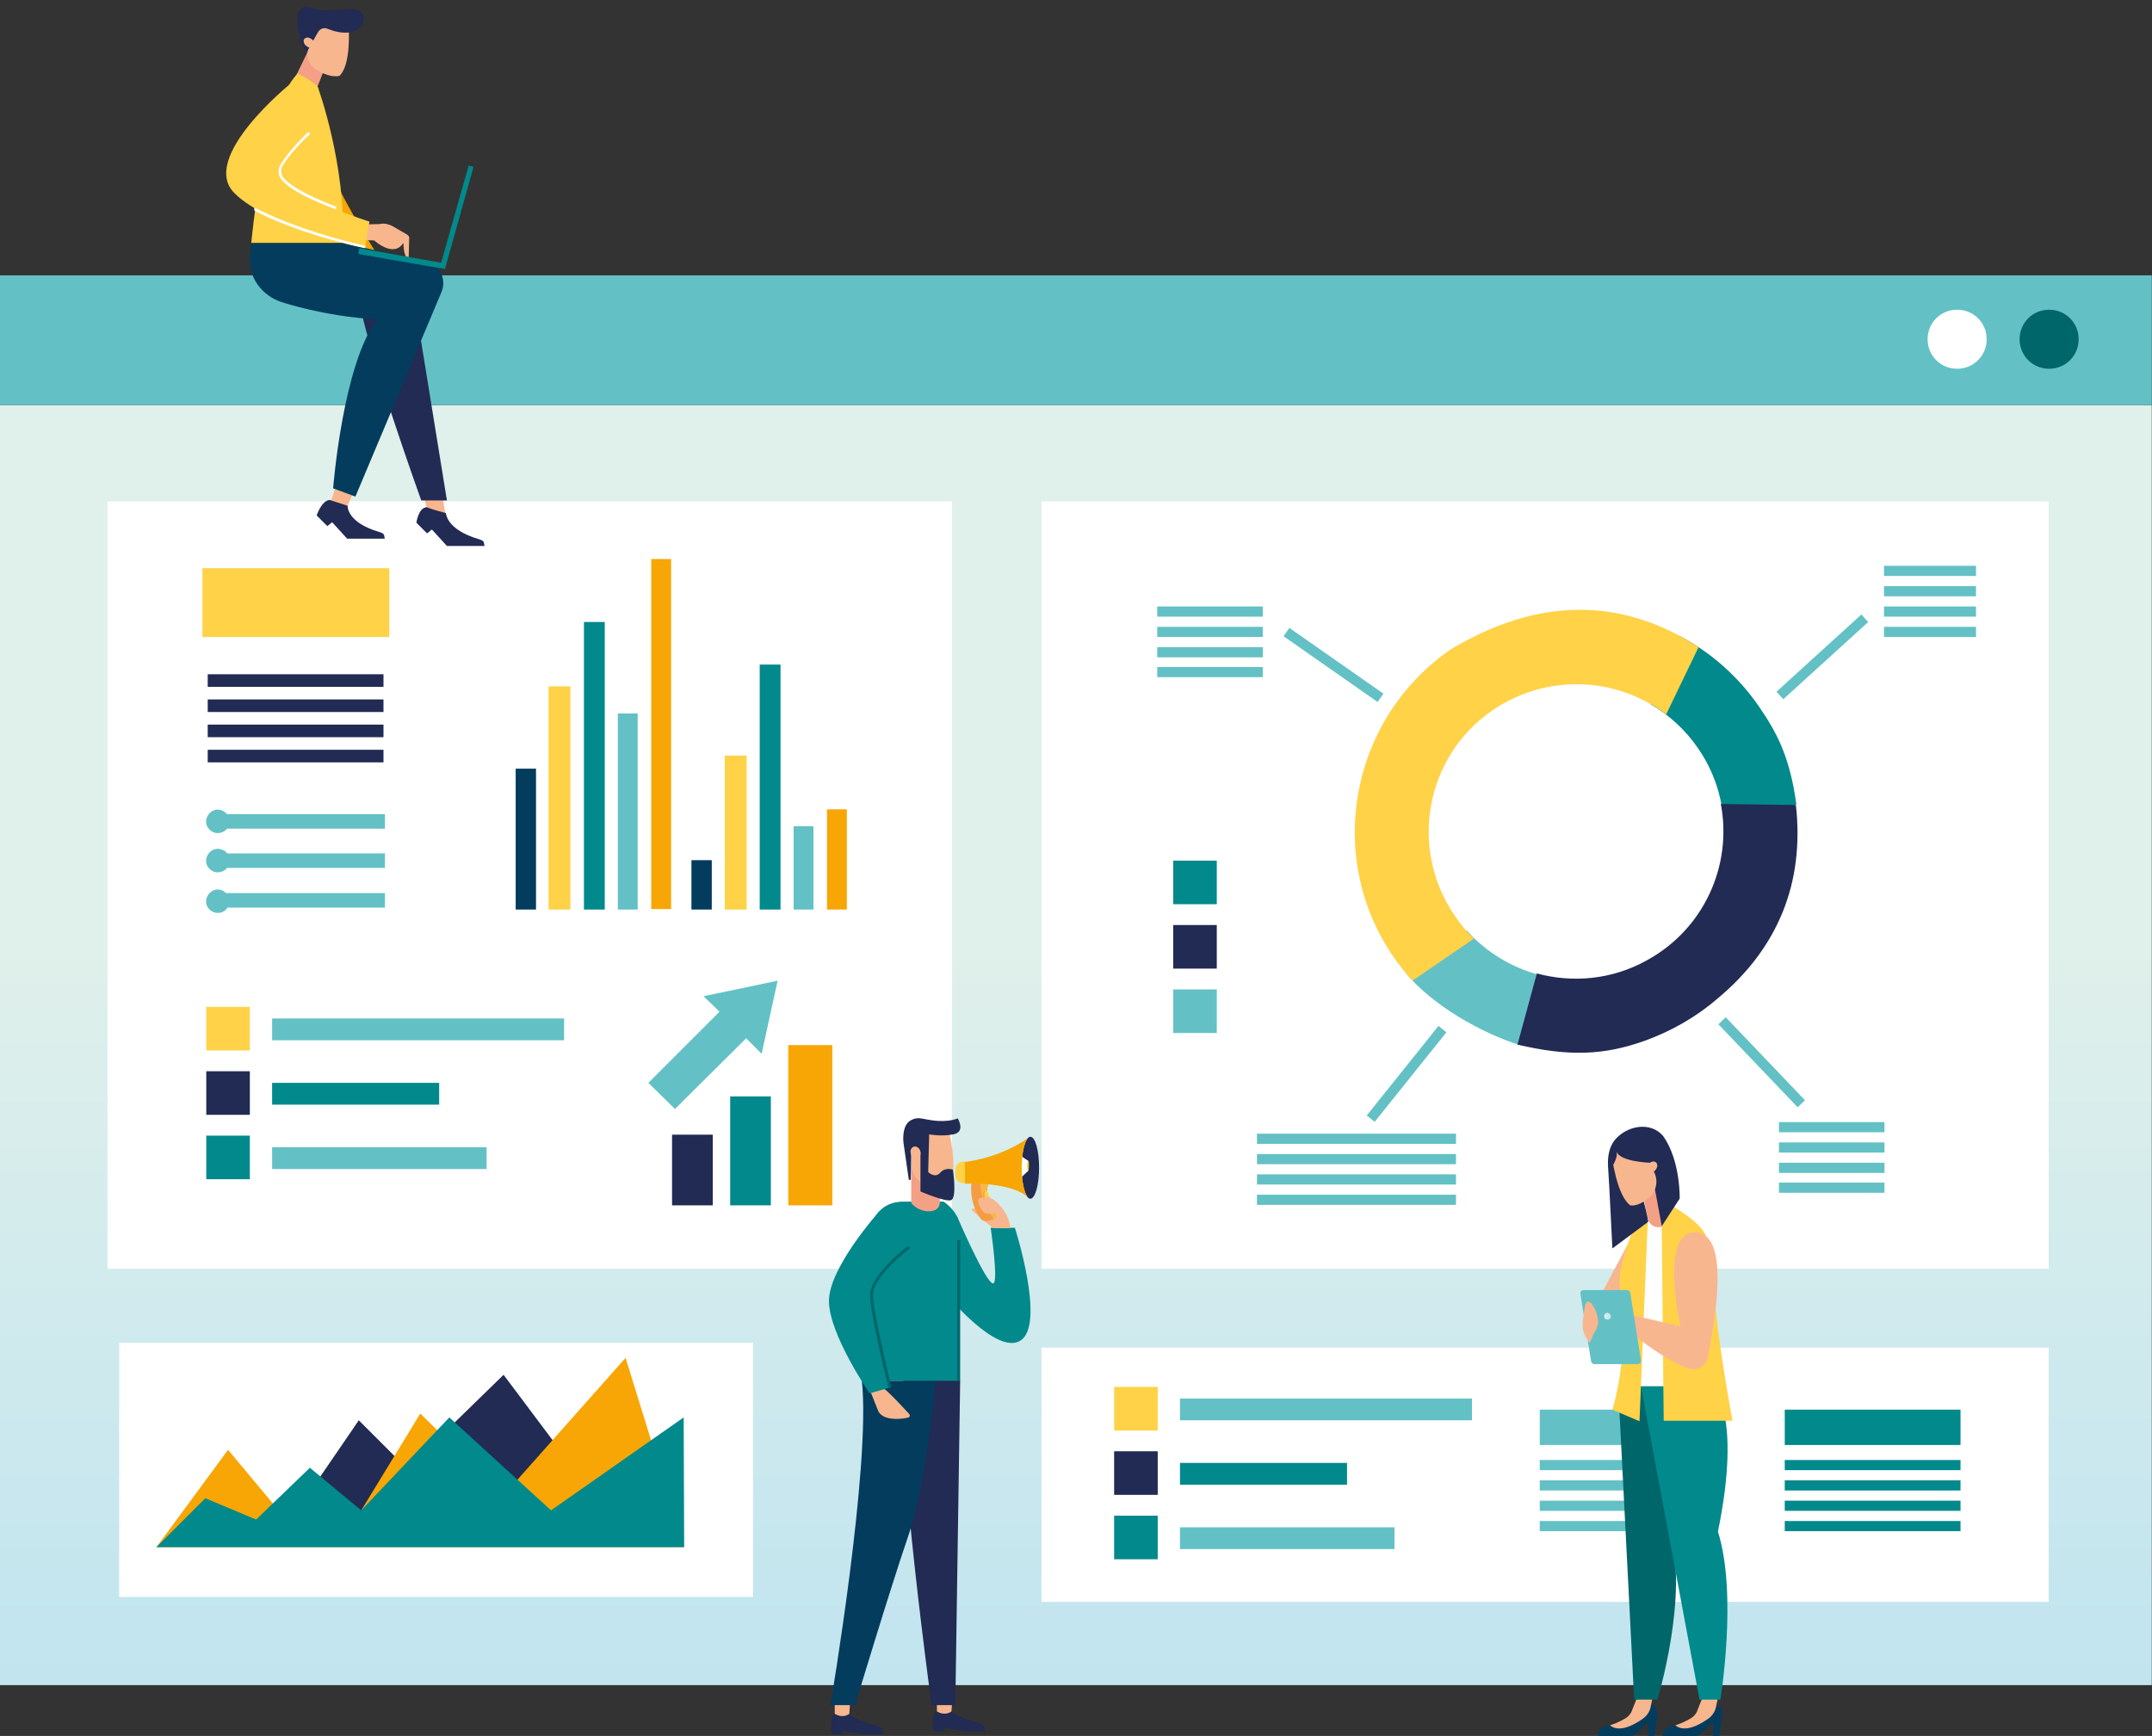 <?xml version="1.0" encoding="UTF-8"?> <svg xmlns="http://www.w3.org/2000/svg" width="295" height="238" viewBox="0 0 295 238" fill="none"><rect x="0" y="0" width="295" height="238" fill="#333333" stroke="none"/><path d="M294.969 55.536H0V231.031H294.969V55.536Z" fill="url(#paint0_linear)"></path><path d="M280.831 68.745H142.772V173.949H280.831V68.745Z" fill="white"></path><path d="M130.493 68.745H14.735V173.949H130.493V68.745Z" fill="white"></path><path d="M241.139 96.888C238.219 92.639 234.369 89.321 230.121 87.13C230.254 90.715 229.192 94.233 226.271 96.556C228.794 98.016 231.05 100.073 232.776 102.596C235.763 106.91 236.759 111.955 236.161 116.733C236.692 116.468 237.29 116.269 237.953 116.203C238.352 116.203 238.75 116.136 239.148 116.136C239.613 115.472 240.077 114.809 240.476 114.079C240.741 113.614 241.073 112.751 241.471 112.353C241.471 112.353 241.471 112.353 241.538 112.286C241.67 112.021 241.737 111.822 241.87 111.556C242.799 109.631 244.591 111.092 246.25 110.295C245.321 103.459 243.396 100.206 241.139 96.888Z" fill="#01898C"></path><path d="M212.266 140.496C212.333 140.496 212.465 140.496 212.532 140.496C212.399 139.898 212.266 139.235 212.067 138.637C212.001 138.372 211.934 138.106 211.868 137.841V137.774C211.669 137.044 211.403 136.314 211.204 135.584C211.005 134.92 210.939 134.257 211.005 133.659C207.288 132.664 203.77 130.606 201.049 127.553C199.323 129.411 197.332 130.938 195.142 132.332C194.345 132.796 193.549 133.195 192.752 133.46C196.469 137.907 202.908 141.491 208.085 143.217C209.611 141.757 210.076 140.496 212.266 140.496Z" fill="#63C1C5"></path><path d="M202.045 128.681C201.049 127.752 200.186 126.69 199.39 125.495C193.084 116.269 195.407 103.658 204.633 97.352C212.067 92.308 221.625 92.772 228.395 97.95L232.842 88.724C222.156 81.754 210.74 81.953 198.925 88.989C185.119 98.481 181.535 117.398 191.026 131.203C191.823 132.332 192.686 133.46 193.615 134.456L202.045 128.681Z" fill="#FFD247"></path><path d="M246.184 110.362L235.896 110.229C237.489 118.592 233.639 127.354 225.74 131.668C220.961 134.323 215.585 134.788 210.673 133.46L208.018 143.217C215.121 144.877 219.9 144.677 225.475 142.686C229.126 141.359 232.511 139.434 235.431 136.912C243.728 130.009 247.379 121.048 246.184 110.362Z" fill="#212B53"></path><path d="M270.875 77.572H258.264V78.966H270.875V77.572Z" fill="#63C1C5"></path><path d="M270.875 80.36H258.264V81.754H270.875V80.36Z" fill="#63C1C5"></path><path d="M270.875 83.148H258.264V84.542H270.875V83.148Z" fill="#63C1C5"></path><path d="M270.875 85.936H258.264V87.33H270.875V85.936Z" fill="#63C1C5"></path><path d="M199.589 155.43H172.309V156.824H199.589V155.43Z" fill="#63C1C5"></path><path d="M199.589 158.218H172.309V159.612H199.589V158.218Z" fill="#63C1C5"></path><path d="M199.589 161.005H172.309V162.399H199.589V161.005Z" fill="#63C1C5"></path><path d="M199.589 163.793H172.309V165.187H199.589V163.793Z" fill="#63C1C5"></path><path d="M258.33 153.837H243.861V155.231H258.33V153.837Z" fill="#63C1C5"></path><path d="M258.33 156.625H243.861V158.019H258.33V156.625Z" fill="#63C1C5"></path><path d="M258.33 159.413H243.861V160.806H258.33V159.413Z" fill="#63C1C5"></path><path d="M258.33 162.134H243.861V163.528H258.33V162.134Z" fill="#63C1C5"></path><path d="M173.105 83.148H158.636V84.542H173.105V83.148Z" fill="#63C1C5"></path><path d="M173.105 85.936H158.636V87.329H173.105V85.936Z" fill="#63C1C5"></path><path d="M173.105 88.723H158.636V90.117H173.105V88.723Z" fill="#63C1C5"></path><path d="M173.105 91.445H158.636V92.839H173.105V91.445Z" fill="#63C1C5"></path><path d="M255.16 84.248L243.522 94.834L244.46 95.865L256.098 85.28L255.16 84.248Z" fill="#63C1C5"></path><path d="M197.191 140.654L187.356 152.932L188.444 153.803L198.279 141.525L197.191 140.654Z" fill="#63C1C5"></path><path d="M176.75 86.085L175.951 87.228L188.843 96.243L189.642 95.101L176.75 86.085Z" fill="#63C1C5"></path><path d="M236.569 139.466L235.561 140.429L246.425 151.807L247.433 150.844L236.569 139.466Z" fill="#63C1C5"></path><path d="M166.8 117.995H160.826V123.968H166.8V117.995Z" fill="#01898C"></path><path d="M180.738 119.587H169.853V122.574H180.738V119.587Z" fill="white"></path><path d="M166.8 126.822H160.826V132.796H166.8V126.822Z" fill="#212B53"></path><path d="M180.738 128.416H169.853V131.402H180.738V128.416Z" fill="white"></path><path d="M166.8 135.65H160.826V141.624H166.8V135.65Z" fill="#63C1C5"></path><path d="M180.738 137.243H169.853V140.23H180.738V137.243Z" fill="white"></path><path d="M280.831 184.768H142.772V219.614H280.831V184.768Z" fill="white"></path><path d="M52.569 92.44H28.475V94.166H52.569V92.44Z" fill="#212B53"></path><path d="M52.569 95.892H28.475V97.617H52.569V95.892Z" fill="#212B53"></path><path d="M52.569 99.343H28.475V101.069H52.569V99.343Z" fill="#212B53"></path><path d="M52.569 102.794H28.475V104.52H52.569V102.794Z" fill="#212B53"></path><path d="M30.665 122.176C29.869 121.712 28.939 121.977 28.475 122.774C28.01 123.57 28.276 124.499 29.072 124.964C29.802 125.362 30.732 125.163 31.196 124.433H52.768V122.442H30.997C30.931 122.375 30.798 122.309 30.665 122.176Z" fill="#63C1C5"></path><path d="M30.665 116.601C29.869 116.136 28.939 116.402 28.475 117.198C28.01 117.995 28.276 118.924 29.072 119.388C29.736 119.787 30.665 119.588 31.13 118.99H52.768V116.999H31.13C30.997 116.8 30.864 116.667 30.665 116.601Z" fill="#63C1C5"></path><path d="M31.13 111.623C30.997 111.49 30.864 111.357 30.665 111.225C29.869 110.76 28.939 111.026 28.475 111.822C28.01 112.619 28.276 113.548 29.072 114.012C29.736 114.411 30.665 114.212 31.13 113.614H52.768V111.623H31.13Z" fill="#63C1C5"></path><path d="M53.365 77.904H27.745V87.329H53.365V77.904Z" fill="#FFD247"></path><path d="M73.477 105.384H70.689V124.699H73.477V105.384Z" fill="#043C5E"></path><path d="M87.415 97.817H84.694V124.699H87.415V97.817Z" fill="#63C1C5"></path><path d="M78.189 94.1H75.203V124.699H78.189V94.1Z" fill="#FFD247"></path><path d="M91.995 76.644H89.274V124.632H91.995V76.644Z" fill="#F7A605"></path><path d="M82.902 85.272H80.048V124.699H82.902V85.272Z" fill="#01898C"></path><path d="M97.571 117.928H94.783V124.698H97.571V117.928Z" fill="#043C5E"></path><path d="M111.509 113.282H108.788V124.699H111.509V113.282Z" fill="#63C1C5"></path><path d="M102.35 103.592H99.363V124.699H102.35V103.592Z" fill="#FFD247"></path><path d="M116.089 110.959H113.368V124.699H116.089V110.959Z" fill="#F7A605"></path><path d="M106.996 91.113H104.142V124.699H106.996V91.113Z" fill="#01898C"></path><path d="M34.249 138.04H28.276V144.014H34.249V138.04Z" fill="#FFD247"></path><path d="M77.327 139.633H37.303V142.62H77.327V139.633Z" fill="#63C1C5"></path><path d="M34.249 146.868H28.276V152.842H34.249V146.868Z" fill="#212B53"></path><path d="M60.202 148.46H37.303V151.447H60.202V148.46Z" fill="#01898C"></path><path d="M34.249 155.696H28.276V161.67H34.249V155.696Z" fill="#01898C"></path><path d="M66.707 157.289H37.303V160.275H66.707V157.289Z" fill="#63C1C5"></path><path d="M158.702 190.144H152.728V196.118H158.702V190.144Z" fill="#FFD247"></path><path d="M201.779 191.737H161.755V194.724H201.779V191.737Z" fill="#63C1C5"></path><path d="M158.702 198.972H152.728V204.945H158.702V198.972Z" fill="#212B53"></path><path d="M184.654 200.565H161.755V203.552H184.654V200.565Z" fill="#01898C"></path><path d="M158.702 207.8H152.728V213.774H158.702V207.8Z" fill="#01898C"></path><path d="M191.159 209.393H161.755V212.379H191.159V209.393Z" fill="#63C1C5"></path><path d="M104.407 144.478L106.598 134.456L96.442 136.58L98.633 138.704L88.876 148.461L92.526 152.045L102.283 142.354L104.407 144.478Z" fill="#63C1C5"></path><path d="M97.704 155.563H92.128V165.254H97.704V155.563Z" fill="#212B53"></path><path d="M105.669 150.319H100.093V165.253H105.669V150.319Z" fill="#01898C"></path><path d="M114.098 143.283H108.058V165.253H114.098V143.283Z" fill="#F7A605"></path><path d="M103.221 218.948V184.102L16.337 184.102V218.948H103.221Z" fill="white"></path><path d="M43.144 203.552L49.184 194.724L55.821 201.362L69.03 188.485L83.765 208.132L57.613 211.451L41.484 207.734L43.144 203.552Z" fill="#212B53"></path><path d="M21.439 212.114L31.262 198.773L39.692 208.862L41.484 209.592L49.516 207.07L57.613 193.795L69.03 205.012L85.756 186.162L93.787 212.114H21.439Z" fill="#F7A605"></path><path d="M21.439 212.114L28.143 205.41L35.112 208.331L42.48 201.229L49.516 207.07L61.596 194.326L75.534 207.07L93.721 194.326L93.787 212.114H21.439Z" fill="#01898C"></path><path d="M235.166 200.167H211.072V201.56H235.166V200.167Z" fill="#63C1C5"></path><path d="M235.166 202.955H211.072V204.348H235.166V202.955Z" fill="#63C1C5"></path><path d="M235.166 205.742H211.072V207.136H235.166V205.742Z" fill="#63C1C5"></path><path d="M235.166 208.53H211.072V209.924H235.166V208.53Z" fill="#63C1C5"></path><path d="M235.166 193.263H211.072V198.109H235.166V193.263Z" fill="#63C1C5"></path><path d="M268.751 200.167H244.657V201.56H268.751V200.167Z" fill="#01898C"></path><path d="M268.751 202.955H244.657V204.348H268.751V202.955Z" fill="#01898C"></path><path d="M268.751 205.742H244.657V207.136H268.751V205.742Z" fill="#01898C"></path><path d="M268.751 208.53H244.657V209.924H268.751V208.53Z" fill="#01898C"></path><path d="M268.751 193.263H244.657V198.109H268.751V193.263Z" fill="#01898C"></path><path d="M294.969 37.748H0V55.536H294.969V37.748Z" fill="#63C1C5"></path><path d="M276.849 46.509C276.849 48.766 278.641 50.558 280.898 50.558C283.155 50.558 284.947 48.766 284.947 46.509C284.947 44.253 283.155 42.46 280.898 42.46C278.641 42.46 276.849 44.253 276.849 46.509Z" fill="#00666A"></path><path d="M264.238 46.509C264.238 48.766 266.03 50.558 268.287 50.558C270.543 50.558 272.336 48.766 272.336 46.509C272.336 44.253 270.543 42.46 268.287 42.46C266.03 42.46 264.238 44.253 264.238 46.509Z" fill="white"></path><path d="M60.733 68.48L61.065 70.603C60.401 71.068 59.538 71.068 58.874 70.67L58.741 70.603L58.21 68.48H60.733Z" fill="#F8B68F"></path><path d="M43.807 19.561C45.666 25.734 51.971 35.292 51.971 35.292L46.993 33.235L43.475 25.137C43.475 25.137 41.949 13.389 43.807 19.561Z" fill="#F7A605"></path><path d="M57.348 44.452L61.264 68.612H57.746C57.746 68.612 49.914 46.842 49.117 40.47C49.117 36.819 57.016 40.47 57.016 40.47L57.348 44.452Z" fill="#212B53"></path><path d="M44.338 9.804L43.011 13.189L40.223 11.131L42.148 7.149L44.338 9.804Z" fill="#F4A086"></path><path d="M45.4 10.402C45.865 10.468 46.263 10.468 46.529 10.402C48.188 8.875 47.79 3.631 47.79 3.631L45.931 2.37L43.077 3.432L42.214 6.684C42.015 7.547 42.214 8.477 42.878 9.207C43.542 9.738 44.471 10.202 45.4 10.402Z" fill="#F8B68F"></path><path d="M43.542 4.494C43.807 3.963 44.405 3.698 44.936 3.963C45.334 4.096 45.798 4.295 46.263 4.361C47.392 4.627 49.515 4.561 49.847 2.835C50.179 1.109 47.989 1.242 47.989 1.242L45.002 1.441C44.139 1.507 43.276 1.308 42.413 0.976C41.683 0.644 41.086 1.308 40.887 1.773C40.555 2.768 40.887 4.428 41.219 5.49C41.418 6.087 41.683 6.684 42.015 7.215L43.542 4.494Z" fill="#212B53"></path><path d="M41.882 5.224C42.148 5.025 42.612 5.224 42.944 5.556C43.21 5.888 43.21 6.286 42.878 6.486C42.612 6.685 42.148 6.486 41.816 6.154C41.55 5.755 41.55 5.357 41.882 5.224Z" fill="#F8B68F"></path><path d="M61.131 70.338C61.131 70.338 61.131 72.595 65.645 73.922C66.574 74.188 66.242 74.453 66.441 74.852C64.981 74.852 61.264 74.852 61.264 74.852L59.206 72.595L58.542 73.126L57.082 71.665C57.082 71.665 57.348 69.608 58.476 69.541C59.472 69.94 61.131 70.338 61.131 70.338Z" fill="#212B53"></path><path d="M48.321 67.816L47.458 69.741C46.661 69.94 45.865 69.741 45.334 69.077L45.267 69.011L45.931 67.019L48.321 67.816Z" fill="#F8B68F"></path><path d="M43.675 12.26C43.675 12.26 44.006 11.729 40.82 10.07C36.041 14.849 34.448 33.301 34.448 33.301C34.448 33.301 45.666 33.301 46.993 33.301C47.458 22.747 43.675 12.26 43.675 12.26Z" fill="#FFD247"></path><path d="M56.087 32.77C56.153 32.504 56.02 32.305 55.821 32.172L53.764 30.978C53.233 30.712 52.635 30.579 52.104 30.712L49.914 30.779L49.648 31.11L49.184 33.102C49.648 32.969 49.914 32.903 49.914 32.903L51.308 32.969C51.308 32.969 53.963 35.425 55.29 33.301C55.356 35.558 56.02 35.425 56.02 35.425L56.087 32.77Z" fill="#F8B68F"></path><path d="M34.448 33.235L34.249 34.828V34.894C33.917 37.881 35.842 40.602 38.763 41.465C38.763 41.465 44.471 43.39 51.706 43.788C46.993 49.895 45.666 66.953 45.666 66.953L48.719 68.082L60.534 40.005C61.264 38.213 60.202 36.155 58.343 35.757L47.06 33.368H34.448V33.235Z" fill="#043C5E"></path><path d="M42.281 18.234C42.281 18.234 39.958 20.358 38.564 22.549C38.165 23.146 38.232 23.942 38.696 24.473C41.285 27.46 50.644 30.381 50.644 30.381L50.047 33.766C50.047 33.766 36.772 31.177 32.125 26.465C27.28 21.619 39.758 11.53 39.758 11.53" fill="#FFD247"></path><path d="M38.763 22.681C38.431 23.212 38.497 23.942 38.895 24.407C40.09 25.8 43.276 27.261 46.064 28.323C46.064 28.522 46.064 28.522 46.064 28.721C43.144 27.593 39.891 26.199 38.63 24.672C38.099 24.075 38.033 23.212 38.497 22.482C39.891 20.291 42.214 18.101 42.281 18.101L42.546 18.367C42.413 18.433 40.09 20.557 38.763 22.681Z" fill="white"></path><path d="M34.913 28.456C40.024 31.177 47.458 33.168 50.113 33.699C50.113 33.832 50.047 33.965 50.047 34.031C47.458 33.5 40.09 31.642 34.847 28.854C34.847 28.721 34.847 28.588 34.913 28.456Z" fill="white"></path><path d="M60.998 36.885L64.914 22.88L64.251 22.681L60.467 36.022L49.25 34.031L49.117 34.827L60.998 36.885Z" fill="#01898C"></path><path d="M47.657 69.342C47.657 69.342 47.458 71.599 51.971 72.927C52.901 73.192 52.569 73.458 52.768 73.856C51.307 73.856 47.59 73.856 47.59 73.856L45.533 71.599L44.869 72.13L43.409 70.67C43.409 70.67 44.073 68.612 45.201 68.546C46.197 68.878 47.657 69.342 47.657 69.342Z" fill="#212B53"></path><path d="M223.085 170.696L219.302 177.798L223.417 177.599L223.749 170.431L223.085 170.696Z" fill="#F8B68F"></path><path d="M228.993 167.51H225.475L224.081 190.078H230.32L228.993 167.51Z" fill="white"></path><path d="M235.365 233.619C235.365 233.619 236.228 234.283 236.095 235.146C235.962 236.009 235.697 238 235.697 238H234.834V236.141C234.834 236.009 232.909 238 232.643 238H227.931C227.931 238 227.599 236.739 230.387 236.341C233.108 235.942 235.365 233.619 235.365 233.619Z" fill="#043C5E"></path><path d="M233.373 232.756L232.71 234.416C232.577 234.88 232.245 235.279 231.847 235.544C231.382 235.81 230.718 236.208 229.656 236.54C230.918 237.602 232.975 236.473 234.104 235.677C234.701 235.279 235.099 234.681 235.232 234.017L235.497 232.756H233.373Z" fill="#F8B68F"></path><path d="M226.471 233.619C226.471 233.619 227.333 234.283 227.201 235.146C227.068 236.009 226.802 238 226.802 238H225.94V236.141C225.94 236.009 224.015 238 223.749 238H219.037C219.037 238 218.705 236.739 221.492 236.341C224.214 235.942 226.471 233.619 226.471 233.619Z" fill="#043C5E"></path><path d="M224.413 232.756L223.749 234.416C223.616 234.88 223.285 235.279 222.886 235.544C222.422 235.81 221.758 236.208 220.696 236.54C221.957 237.602 224.015 236.473 225.143 235.677C225.74 235.279 226.139 234.681 226.271 234.017L226.537 232.756H224.413Z" fill="#F8B68F"></path><path d="M231.648 190.078C231.648 190.078 232.245 193.463 228.86 209.99C231.581 218.619 227.201 233.022 227.201 233.022H224.015L221.824 190.078H231.648Z" fill="#00666A"></path><path d="M225.873 167.51L224.745 194.857L221.028 193.264C221.028 193.264 222.687 188.153 222.554 180.984C223.152 175.807 220.231 178.528 223.816 168.639C225.077 167.51 225.873 167.51 225.873 167.51Z" fill="#FFD247"></path><path d="M225.409 164.722L225.873 167.045C226.072 168.041 227.201 168.572 228.064 168.041L229.59 167.045L226.869 160.873L225.409 164.722Z" fill="#F4A086"></path><path d="M234.701 190.078C234.701 190.078 238.883 193.463 235.498 209.99C238.219 218.619 235.829 233.022 235.829 233.022H232.975L224.944 190.078H234.701Z" fill="#01898C"></path><path d="M228.993 165.187C228.993 165.187 232.511 167.178 233.573 168.904C234.635 170.563 234.966 174.413 235.099 177.798C235.232 182.511 237.489 194.79 237.489 194.79H228.063L227.798 168.041L228.993 165.187Z" fill="#FFD247"></path><path d="M222.023 157.819C224.147 157.288 226.205 159.479 226.205 159.479L227.798 168.108L230.254 164.324C230.254 164.324 230.387 159.147 227.997 155.762C226.271 153.704 223.019 154.302 221.36 156.293C220.563 157.288 220.364 158.616 220.43 159.877C220.563 161.536 221.028 171.161 221.028 171.161L225.94 167.51C225.94 167.51 225.807 166.515 225.342 164.789C224.612 161.669 220.63 158.151 222.023 157.819Z" fill="#212B53"></path><path d="M226.869 159.279C226.537 159.146 226.139 159.346 225.94 159.744C225.741 160.142 225.873 160.54 226.139 160.673C226.471 160.806 226.869 160.607 227.068 160.208C227.267 159.877 227.201 159.412 226.869 159.279Z" fill="#F8B68F"></path><path d="M224.546 165.121C224.147 165.253 223.749 165.32 223.484 165.253C221.625 163.926 220.961 158.55 220.961 158.55L222.422 156.957L225.342 157.62L226.802 160.806C227.201 161.669 227.134 162.665 226.67 163.461C226.205 164.191 225.409 164.789 224.546 165.121Z" fill="#F8B68F"></path><path d="M221.559 157.687C221.692 159.28 226.205 159.412 226.205 159.412L226.471 157.222L223.816 155.762L221.758 157.023C221.758 157.023 221.492 157.421 221.559 157.687Z" fill="#212B53"></path><path d="M221.625 158.018C221.758 158.616 221.16 159.678 221.16 159.678L220.829 159.014V158.483L221.16 158.018C221.16 158.018 221.492 157.421 221.625 158.018Z" fill="#212B53"></path><path d="M232.643 168.97C237.223 169.501 235.033 181.249 234.104 186.095C233.838 187.289 232.643 188.02 231.515 187.621C227.533 186.36 221.758 181.183 221.758 181.183L222.687 180.055L230.387 181.847C230.32 181.847 227.333 168.373 232.643 168.97Z" fill="#F8B68F"></path><path d="M223.484 177.267L224.944 186.493C225.01 186.758 224.811 187.024 224.479 187.024H218.572C218.373 187.024 218.174 186.891 218.107 186.626L216.647 177.4C216.581 177.134 216.78 176.869 217.112 176.869H222.953C223.285 176.869 223.484 177.068 223.484 177.267Z" fill="#63C1C5"></path><path d="M216.979 181.382C216.913 181.051 216.979 180.851 217.112 180.188C217.245 179.325 217.245 177.931 218.107 178.661C218.97 179.723 219.037 180.851 219.037 180.851C219.236 181.449 218.838 182.312 218.506 182.776L217.908 184.104C217.842 184.037 216.78 182.843 216.979 181.382Z" fill="#F8B68F"></path><path d="M220.829 180.453C220.829 180.718 220.63 180.918 220.364 180.918C220.099 180.918 219.9 180.718 219.9 180.453C219.9 180.187 220.099 179.988 220.364 179.988C220.63 180.055 220.829 180.254 220.829 180.453Z" fill="url(#paint1_linear)"></path><path d="M130.36 234.57C130.36 234.57 130.957 235.367 133.745 236.097C134.342 236.23 135.006 236.362 135.006 237.358C133.745 237.358 132.285 237.358 132.285 237.358L129.497 236.893V237.358H127.97C127.97 237.358 127.572 234.902 128.435 234.57C129.232 234.57 130.36 234.57 130.36 234.57Z" fill="#212B53"></path><path d="M130.559 232.844L130.426 234.636C129.895 235.035 129.165 235.035 128.568 234.703L128.435 234.636V232.844H130.559Z" fill="#F8B68F"></path><path d="M116.421 234.969C116.421 234.969 117.019 235.765 119.806 236.495C120.404 236.628 121.067 236.761 121.067 237.756C119.806 237.756 118.346 237.756 118.346 237.756L115.558 237.292V237.756H114.032C114.032 237.756 113.633 235.301 114.496 234.969C115.226 234.969 116.421 234.969 116.421 234.969Z" fill="#212B53"></path><path d="M116.554 233.176L116.421 234.968C115.89 235.367 115.16 235.367 114.563 235.035L114.43 234.968V233.176H116.554Z" fill="#F8B68F"></path><path d="M131.621 189.303L130.957 233.774H127.705C127.705 233.774 122.793 197.865 123.855 189.303C124.917 180.74 131.621 189.303 131.621 189.303Z" fill="#212B53"></path><path d="M128.236 189.303C128.236 189.303 127.107 202.976 124.519 210.543C121.93 218.109 117.218 233.774 117.218 233.774H113.833C113.833 233.774 119.408 200.985 118.147 189.303H128.236Z" fill="#043C5E"></path><path d="M131.156 166.669C131.156 166.669 135.139 175.961 136.134 175.961C136.931 175.961 135.803 168.328 135.803 168.328H139.121C139.121 168.328 143.303 181.338 139.984 183.727C136.665 186.117 129.298 176.957 129.298 176.957L131.156 166.669Z" fill="#01898C"></path><path d="M119.209 190.497L120.404 193.484C121.001 194.679 123.125 194.679 124.519 194.347C124.718 194.281 124.784 194.015 124.652 193.883C123.855 193.02 121.864 190.829 121.134 190.365L119.209 190.497Z" fill="#F8B68F"></path><path d="M129.364 164.744C129.364 164.744 131.422 166.138 131.422 167.797C131.422 169.39 131.422 189.303 131.422 189.303H119.209V169.191C119.209 169.191 119.474 164.744 123.855 164.744C128.236 164.744 129.364 164.744 129.364 164.744Z" fill="#01898C"></path><path d="M131.223 189.302V169.987H131.621V189.302H131.223Z" fill="#00666A"></path><path d="M124.917 159.899V164.943C124.917 164.943 125.78 166.072 127.307 166.072C128.833 166.072 128.833 164.943 128.833 164.943V161.691L126.576 161.094L124.917 159.899Z" fill="#F4A086"></path><path d="M129.032 162.753C129.497 162.753 129.962 162.687 130.161 162.487C131.488 160.297 129.962 154.522 129.962 154.522L125.05 155.385L124.917 159.301C124.851 160.363 125.315 161.359 126.112 162.023C126.975 162.487 127.97 162.819 129.032 162.753Z" fill="#F8B68F"></path><path d="M127.373 155.518C127.373 155.518 129.032 155.85 130.692 155.518C132.418 155.186 131.289 153.327 131.289 153.327C131.289 153.327 130.028 153.925 127.771 153.593C126.245 153.394 125.846 153.062 124.851 153.593C123.523 154.323 123.855 156.712 123.855 156.712L124.585 161.757H124.851C124.851 161.757 124.917 158.77 124.917 157.708C125.183 157.243 125.515 157.243 125.78 157.376C126.046 157.509 126.178 157.774 126.178 158.106V163.35C126.178 163.35 129.563 164.81 130.36 164.545C131.223 164.279 130.625 160.363 130.625 160.363C130.625 160.363 129.63 159.965 128.9 160.761C128.17 161.624 127.24 160.695 127.24 160.695L127.373 155.518Z" fill="#212B53"></path><path d="M138.524 168.395L138.391 167.731C138.126 166.337 136.798 164.545 135.404 164.081H134.01L134.475 167.134L136.466 168.395H138.524Z" fill="#F8B68F"></path><path d="M125.382 157.177C125.78 157.177 126.112 157.509 126.178 157.974C126.245 158.438 125.979 158.837 125.647 158.903C125.249 158.903 124.917 158.571 124.851 158.106C124.718 157.642 124.983 157.244 125.382 157.177Z" fill="#F8B68F"></path><path d="M135.073 166.735L137.86 168.328C137.86 168.328 136.135 168.328 136.068 168.328L133.148 165.872C133.148 165.872 133.347 165.474 134.011 165.806C134.674 166.204 135.073 166.735 135.073 166.735Z" fill="#F8B68F"></path><path d="M120.536 166.071C120.536 166.071 113.633 173.771 113.633 178.351C113.633 182.93 119.209 191.028 119.209 191.028L121.997 190.232C121.997 190.232 119.474 180.209 119.474 177.554C119.474 174.899 124.585 170.983 124.585 170.983" fill="#01898C"></path><path d="M119.674 177.488C119.674 179.811 121.731 188.174 122.196 190.165C122.063 190.231 121.997 190.231 121.798 190.298C121.2 187.908 119.275 179.811 119.275 177.554C119.275 174.833 124.253 170.983 124.519 170.784L124.784 171.116C124.718 171.116 119.674 174.965 119.674 177.488Z" fill="#00666A"></path><path d="M133.214 161.757C133.214 161.757 132.617 164.744 134.475 167.134C134.608 167.266 134.807 167.399 135.006 167.399C135.404 167.466 135.736 167.333 135.935 167.266C136.267 167.2 136.466 167.001 136.533 166.868C136.599 166.735 136.599 166.603 136.466 166.47C136.068 165.939 134.94 164.014 135.471 162.288C134.475 161.492 133.214 161.757 133.214 161.757Z" fill="#F59C42"></path><path d="M136.201 167.134C136.4 167.001 136.466 166.935 136.533 166.802C136.599 166.669 136.599 166.536 136.466 166.404C136.068 165.873 134.94 163.948 135.471 162.222C135.139 161.956 134.741 161.824 134.409 161.691C134.342 163.616 134.741 164.877 136.201 167.134Z" fill="#FAB746"></path><path d="M134.807 164.213C134.873 164.612 135.073 164.944 135.272 164.944C135.471 164.877 135.471 164.545 135.404 164.081C135.338 163.682 135.139 163.351 134.94 163.351C134.807 163.417 134.741 163.749 134.807 164.213Z" fill="#F59C42"></path><path d="M134.94 163.35H135.139V163.416L135.006 163.483L134.94 163.35Z" fill="#F59C42"></path><path d="M135.272 164.877H135.471L135.205 164.811L135.272 164.877Z" fill="#E8375E"></path><path d="M135.006 164.147C135.073 164.545 135.272 164.877 135.471 164.877C135.67 164.81 135.67 164.478 135.604 164.014C135.537 163.616 135.338 163.284 135.139 163.284C134.94 163.35 134.873 163.748 135.006 164.147Z" fill="#FFD247"></path><path d="M132.418 159.235H132.086C131.488 159.235 130.957 159.699 130.957 160.297V161.16C130.957 161.757 131.488 162.222 132.086 162.222H132.418V159.235Z" fill="#FFD247"></path><path d="M142.44 160.098C142.44 162.421 141.909 164.346 141.245 164.346C140.582 164.346 140.051 162.421 140.051 160.098C140.051 157.775 140.582 155.85 141.245 155.85C141.909 155.85 142.44 157.709 142.44 160.098Z" fill="#212B53"></path><path d="M139.984 158.505L140.98 159.169V160.496L139.984 161.425L139.652 159.633L139.984 158.505Z" fill="white"></path><path d="M140.051 160.098C140.051 158.107 140.449 156.448 140.98 155.983C136.997 158.837 132.285 159.302 132.285 159.302V162.289C132.285 162.289 138.657 161.957 140.98 164.213C140.449 163.749 140.051 162.089 140.051 160.098Z" fill="#F7A605"></path><path d="M141.046 159.832C141.046 160.23 140.98 160.496 140.914 160.496C140.847 160.496 140.781 160.164 140.781 159.832C140.781 159.434 140.847 159.168 140.914 159.168C141.046 159.168 141.046 159.434 141.046 159.832Z" fill="#FFD247"></path><path d="M136.997 166.138C136.931 166.205 136.533 166.404 135.471 166.404C134.674 166.404 134.276 165.408 134.143 164.877C134.077 164.678 134.077 164.412 134.276 164.28L135.537 164.081L136.997 166.138Z" fill="#F8B68F"></path><defs><linearGradient id="paint0_linear" x1="147.444" y1="67.703" x2="147.444" y2="233.09" gradientUnits="userSpaceOnUse"><stop offset="0.377" stop-color="#E0F0EB"></stop><stop offset="1" stop-color="#C0E4EF"></stop></linearGradient><linearGradient id="paint1_linear" x1="220.812" y1="180.484" x2="219.912" y2="180.484" gradientUnits="userSpaceOnUse"><stop stop-color="#C0E4EF"></stop><stop offset="1" stop-color="#E0F0EB"></stop></linearGradient></defs></svg> 